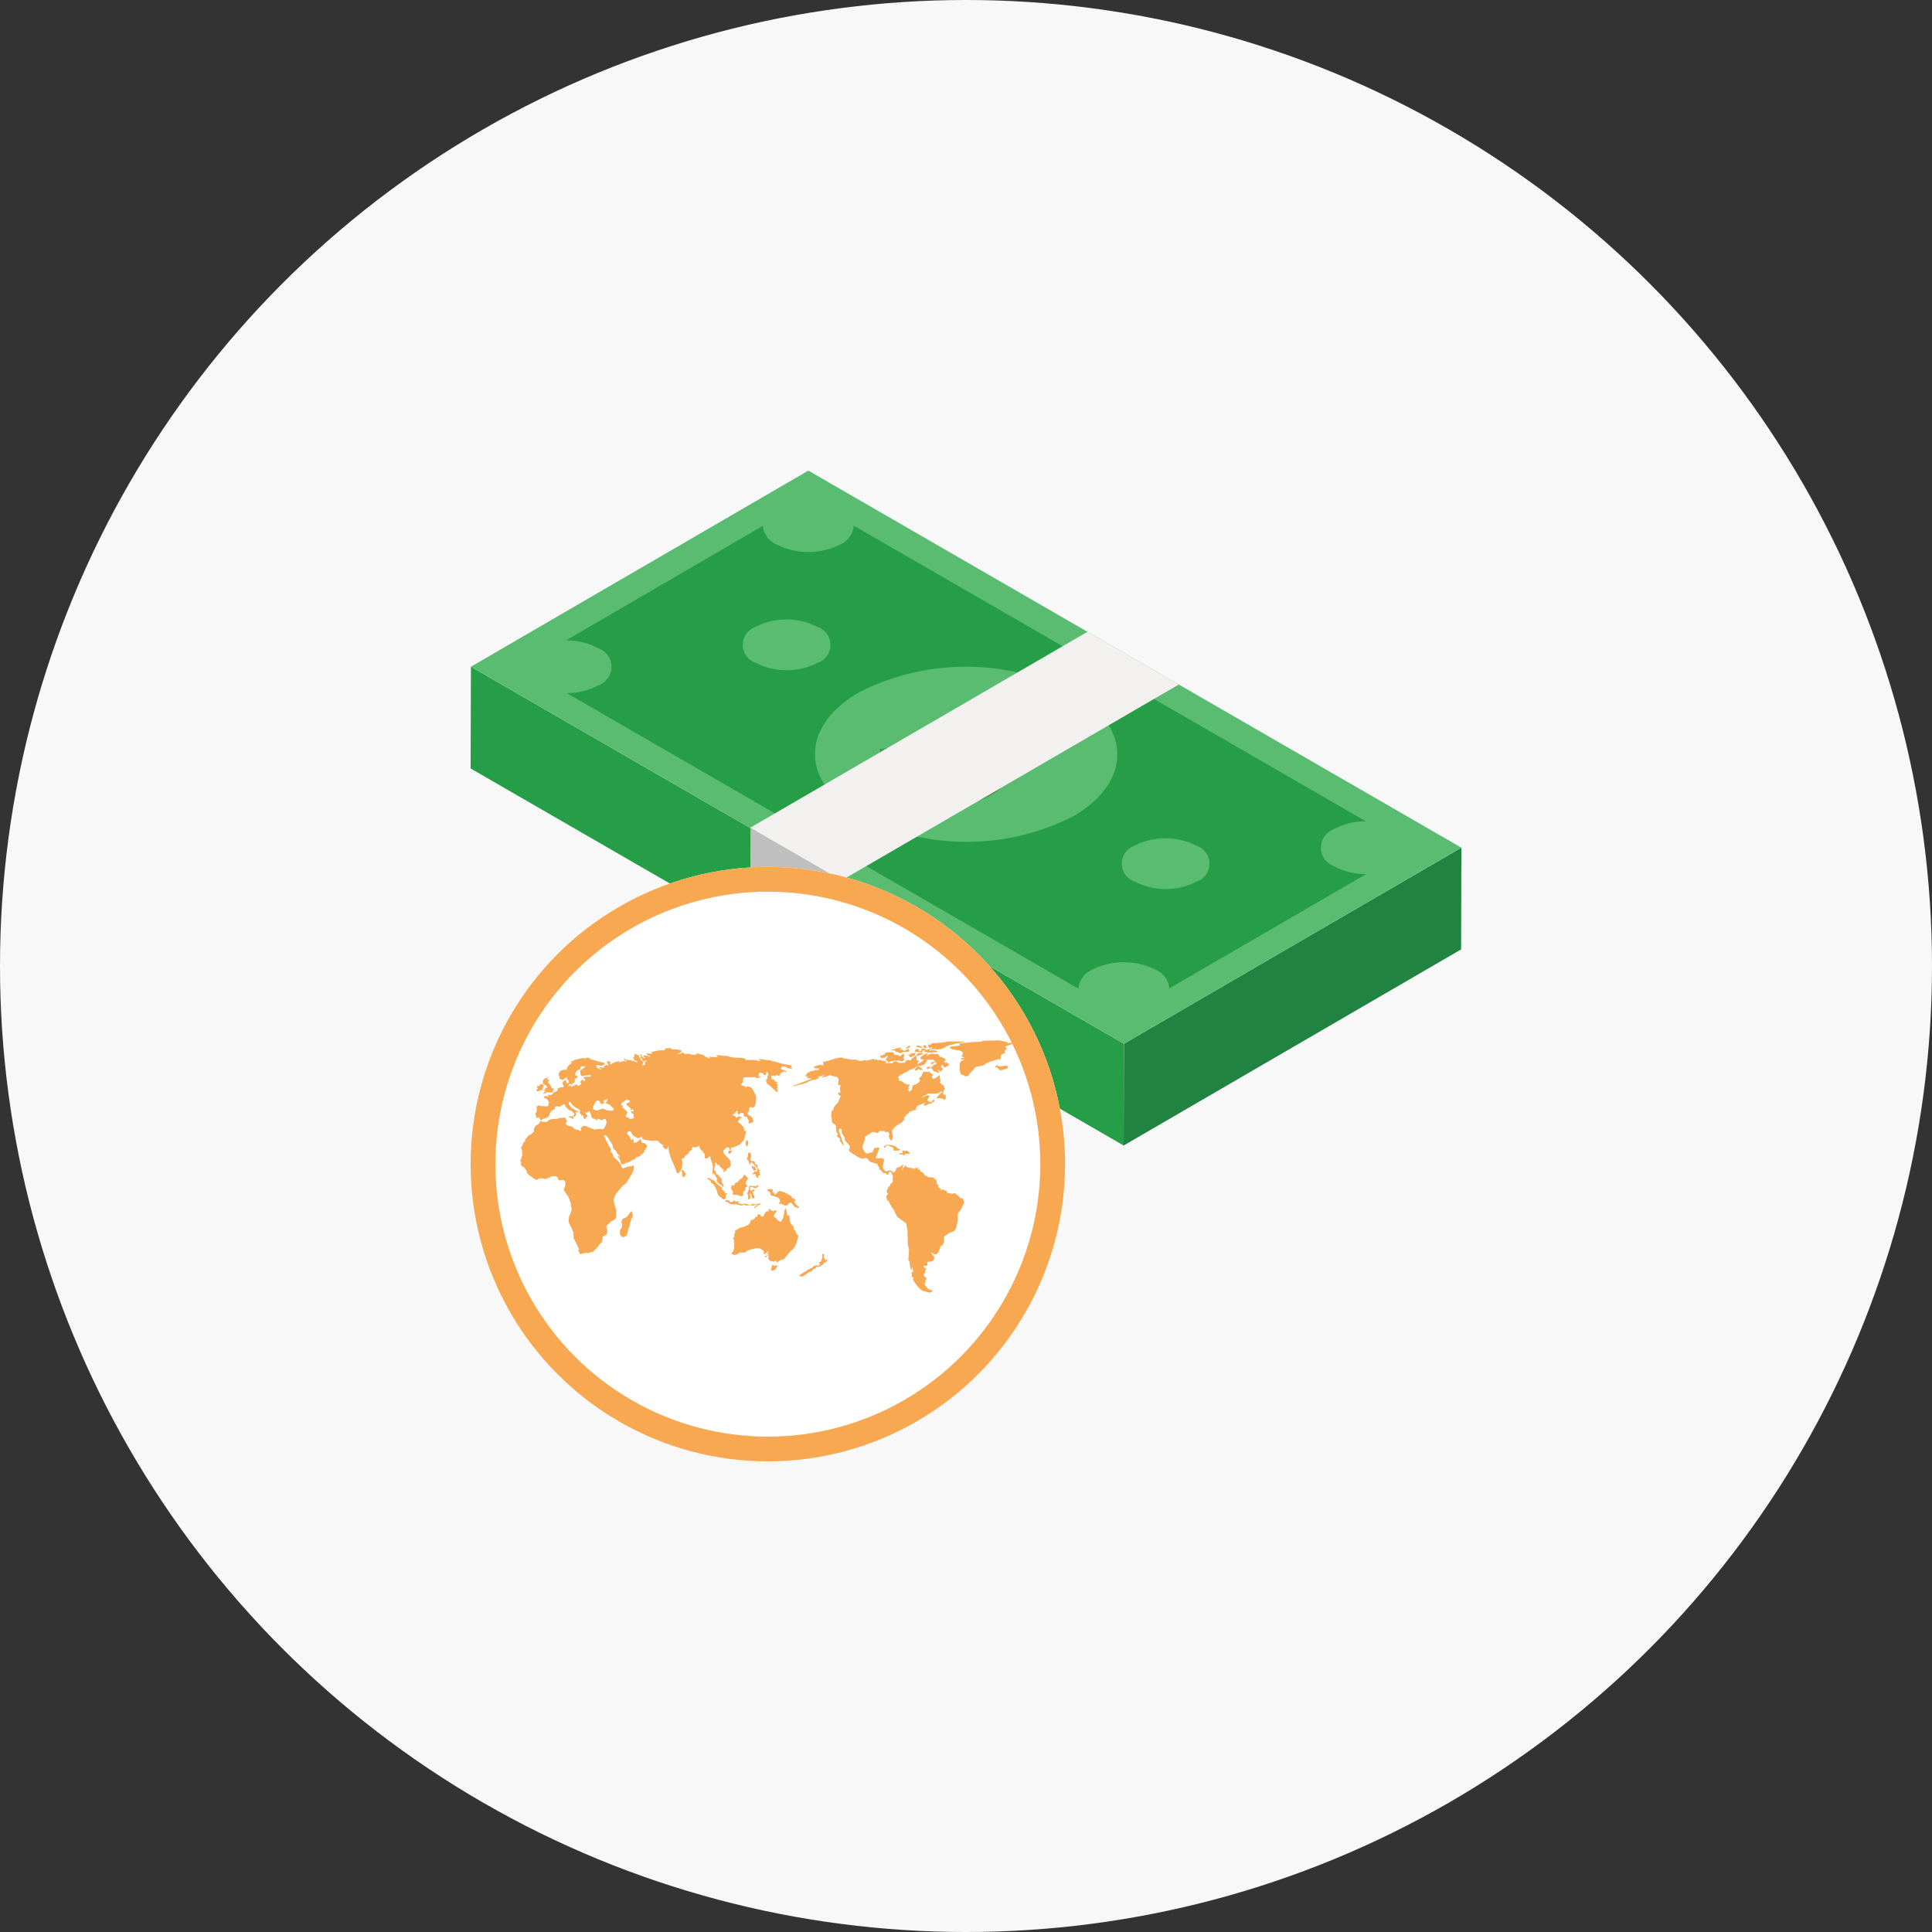 <svg xmlns="http://www.w3.org/2000/svg" width="78" height="78" viewBox="0 0 78 78">
  <rect x="0" y="0" width="78" height="78" fill="#333333" stroke="none"/>
  <g id="icon_04" transform="translate(-353 -3546)">
    <circle id="楕円形_17" data-name="楕円形 17" cx="39" cy="39" r="39" transform="translate(353 3546)" fill="#f8f8f8"/>
    <g id="グループ_2965" data-name="グループ 2965" transform="translate(2 -0.101)">
      <g id="banknote" transform="translate(369 3556.449)">
        <g id="グループ_2964" data-name="グループ 2964" transform="translate(1 8.652)">
          <g id="グループ_2960" data-name="グループ 2960">
            <g id="グループ_2951" data-name="グループ 2951">
              <g id="グループ_2950" data-name="グループ 2950">
                <g id="グループ_2947" data-name="グループ 2947" transform="translate(26.365 15.222)">
                  <path id="パス_12760" data-name="パス 12760" d="M46.273,26.918l-.012,4.108L32.638,38.943l.012-4.108Z" transform="translate(-32.638 -26.918)" fill="#218341"/>
                </g>
                <g id="グループ_2948" data-name="グループ 2948" transform="translate(0 7.917)">
                  <path id="パス_12761" data-name="パス 12761" d="M27.377,33.374l-.012,4.108L1,22.26l.012-4.108Z" transform="translate(-1 -18.152)" fill="#269e48"/>
                </g>
                <g id="グループ_2949" data-name="グループ 2949" transform="translate(0.012)">
                  <path id="パス_12762" data-name="パス 12762" d="M41,23.874,27.379,31.791,1.014,16.569,14.637,8.652Z" transform="translate(-1.014 -8.652)" fill="#5abc71"/>
                  <path id="パス_12763" data-name="パス 12763" d="M37.927,25.384,29.976,30a.9.9,0,0,0-.534-.746,2.881,2.881,0,0,0-2.6,0,.912.912,0,0,0-.534.756L5.646,18.077a2.677,2.677,0,0,0,1.28-.312.794.794,0,0,0-.01-1.5,2.587,2.587,0,0,0-1.3-.313l7.952-4.626a.912.912,0,0,0,.544.746,2.86,2.86,0,0,0,2.59,0,.891.891,0,0,0,.534-.756L37.917,23.257a2.549,2.549,0,0,0-1.29.313.794.794,0,0,0,.01,1.5,2.6,2.6,0,0,0,1.29.313Z" transform="translate(-1.781 -9.096)" fill="#269e48"/>
                </g>
              </g>
            </g>
            <g id="グループ_2956" data-name="グループ 2956" transform="translate(13.904 7.917)">
              <g id="グループ_2952" data-name="グループ 2952" transform="translate(5.148 4.116)">
                <path id="パス_12764" data-name="パス 12764" d="M24.718,23.092c.135.194.143.327-.074.453a.949.949,0,0,1-.782.045Z" transform="translate(-23.862 -23.092)" fill="#80bc41"/>
              </g>
              <g id="グループ_2953" data-name="グループ 2953" transform="translate(6.504 2.413)">
                <path id="パス_12765" data-name="パス 12765" d="M25.667,21.143a.87.87,0,0,1,.686-.048l-.812.472A.279.279,0,0,1,25.667,21.143Z" transform="translate(-25.489 -21.048)" fill="#80bc41"/>
              </g>
              <g id="グループ_2954" data-name="グループ 2954" transform="translate(2.613 1.572)">
                <path id="パス_12766" data-name="パス 12766" d="M25.321,23.653a3.3,3.3,0,0,1-2.938-.007l-.486.282-.746-.431.512-.3a2.051,2.051,0,0,1-.842-1.412l1.443-.078a1.632,1.632,0,0,0,.377.921l1.036-.6c-.692-.683-.825-1.168,0-1.646a3.226,3.226,0,0,1,2.867-.018l.345-.2.746.431-.358.208a2.294,2.294,0,0,1,.821,1.141l-1.4.145a1.541,1.541,0,0,0-.4-.713l-1,.579c.854.854.716,1.3.029,1.7Zm-1.966-.572a.949.949,0,0,0,.782-.045c.216-.126.21-.259.074-.453ZM24.763,21.4l.812-.472a.87.87,0,0,0-.686.048.279.279,0,0,0-.126.423" transform="translate(-20.82 -20.038)" fill="#589441"/>
              </g>
              <g id="グループ_2955" data-name="グループ 2955">
                <path id="パス_12767" data-name="パス 12767" d="M28.091,19.189c2.387,1.378,2.4,3.615.022,5a9.516,9.516,0,0,1-8.627,0c-2.394-1.382-2.4-3.622-.028-5a9.506,9.506,0,0,1,8.633,0ZM23.4,23.68a2.7,2.7,0,0,0,1.4-.342c.687-.4.825-.844-.029-1.7l1-.579a1.541,1.541,0,0,1,.4.713l1.4-.145a2.3,2.3,0,0,0-.821-1.141l.358-.208-.746-.431-.345.2a3.226,3.226,0,0,0-2.867.018c-.824.479-.686.965,0,1.646l-1.036.6a1.632,1.632,0,0,1-.377-.921l-1.443.078a2.051,2.051,0,0,0,.842,1.412l-.512.3.746.431.486-.282a3.772,3.772,0,0,0,1.541.349" transform="translate(-17.685 -18.152)" fill="#5abc71"/>
              </g>
            </g>
            <g id="グループ_2959" data-name="グループ 2959" transform="translate(10.986 6.009)">
              <g id="グループ_2957" data-name="グループ 2957">
                <path id="パス_12768" data-name="パス 12768" d="M17.2,16.163a.765.765,0,0,1,.008,1.449,2.75,2.75,0,0,1-2.5,0,.765.765,0,0,1-.008-1.449A2.75,2.75,0,0,1,17.2,16.163Z" transform="translate(-14.184 -15.862)" fill="#5abc71"/>
              </g>
              <g id="グループ_2958" data-name="グループ 2958" transform="translate(15.302 8.834)">
                <path id="パス_12769" data-name="パス 12769" d="M35.562,26.765a.765.765,0,0,1,.008,1.449,2.75,2.75,0,0,1-2.5,0,.765.765,0,0,1-.008-1.449A2.75,2.75,0,0,1,35.562,26.765Z" transform="translate(-32.545 -26.464)" fill="#5abc71"/>
              </g>
            </g>
          </g>
          <g id="グループ_2961" data-name="グループ 2961" transform="translate(11.287 14.433)">
            <path id="パス_12770" data-name="パス 12770" d="M18.243,28.1l-.012,4.116-3.687-2.129.012-4.116Z" transform="translate(-14.544 -25.972)" fill="#bfbfbf"/>
          </g>
          <g id="グループ_2963" data-name="グループ 2963" transform="translate(11.287 6.507)">
            <g id="グループ_2962" data-name="グループ 2962">
              <path id="パス_12771" data-name="パス 12771" d="M31.849,18.589,18.231,26.5l-3.687-2.129L28.162,16.46Z" transform="translate(-14.544 -16.46)" fill="#f2f1f0"/>
            </g>
          </g>
        </g>
      </g>
      <g id="グループ_2966" data-name="グループ 2966" transform="translate(-10 51.101)">
        <g id="楕円形_42" data-name="楕円形 42" transform="translate(380 3530)" fill="#fff" stroke="#f8a850" stroke-width="1">
          <circle cx="12" cy="12" r="12" stroke="none"/>
          <circle cx="12" cy="12" r="11.5" fill="none"/>
        </g>
        <path id="world-map-more-detail" d="M35.141.689l0,0S35.143.685,35.141.689ZM40.032,6.4s-.092-.019-.1-.031a1.425,1.425,0,0,0-.165-.146s-.066-.062-.073-.042-.127.019-.127.019l-.127-.031s-.054.039-.042.023,0-.108,0-.092a.939.939,0,0,1-.192-.081l-.065.058V6l-.1-.061.012-.081-.046-.038s-.007.011-.011,0-.031-.161-.031-.161l-.146-.119-.177-.008-.162-.089-.035-.081s-.092-.042-.092-.054-.027,0-.035-.008,0-.042,0-.042l-.043-.035-.015-.01-.038-.011L38.2,5.177l.075-.034c-.008,0-.187.029-.187.029l-.017.034-.084-.043-.141-.009s-.1-.04-.1-.052-.032-.055-.032-.055a.54.54,0,0,1-.029.061l-.078.066.006.092-.049-.052.035-.049V5.1c0-.009.043-.029.043-.029l-.017-.037s-.052.014-.052.023-.069.049-.069.049l-.084.032h-.037a.379.379,0,0,1-.046.063c-.009,0-.005.058-.005.058s-.092.1-.1.092a1.337,1.337,0,0,0-.1-.092l-.116.014-.066.035-.081-.055-.063-.1.006-.115.034-.127.014-.083-.086-.064a1.2,1.2,0,0,1-.176.006c0-.008-.1,0-.092-.006s.035-.063.035-.072.023-.075.023-.075l.037-.075.049-.144.029-.049-.144-.009-.087.035-.049.144-.245.066-.061-.046s-.006.026,0,.012a.626.626,0,0,0-.075-.115l-.038-.141s.1-.291.1-.285,0-.107,0-.107l.308-.2.118.017.029.029.072-.012.072-.072.092.012.089-.017.055.061.081-.032.043.046.026.029v.049l-.02.046.02.1.058.081.037.014.046-.127-.009-.118-.02-.1V3.645l.118-.144.153-.11.121-.069.107-.115-.006-.11.046-.009.046-.1L37.8,3l.09-.112.15-.052.092-.017.029-.032-.035-.029.072-.107.228-.089.138-.04-.113.072.023.055.084-.023.061-.037.158-.043s.038-.064.032-.049.081-.014.081-.014l-.017-.035.006-.046-.046.017-.07.075-.112-.005L38.6,2.405l.049-.066.046-.092a.354.354,0,0,1-.078-.023l-.113.04c-.011,0-.118.063-.115.055s-.055.032-.055.032l.147-.118.061-.009.069-.064h.331l.112-.023.15-.081.012.014-.063.06-.078.081L39,2.293l-.037.049.118.006s.092,0,.1,0,.014.04.014.04l.049-.035.026.066.087-.066-.026-.075.023-.069-.1,0V2.175s-.037-.043-.04-.038.058-.049.055-.043-.026-.029-.026-.029l.069-.087-.035-.1-.012-.049-.089-.043-.032-.043-.04-.032.032-.075-.014-.055s-.026-.179-.029-.173-.121.1-.121.1l-.121.061-.064-.055.006-.072.055-.052-.09-.029-.006-.023s-.081-.081-.086-.075l-.026.026-.19-.018-.066.115-.014.06s-.1.1-.117.112c.008,0,.056.046.056.046l-.043.1-.164.1-.081.012s-.049.179-.046.19-.066.043-.066.043l-.049.035-.02-.063a.663.663,0,0,0-.031-.061.433.433,0,0,0,.06.012l.009-.04-.046,0,.02-.066L37.9,1.8l-.15-.012-.034-.04-.075-.012L37.632,1.7,37.58,1.67l-.063-.029-.069.009,0-.06.018-.058-.069-.011s.121-.124.118-.118.34-.17.34-.17l.04-.043.066-.006.144-.066.11-.075.012.006-.083.078-.023.029-.066.032.061.009-.009.035.066-.012.066-.055.052.017.023.026.072,0,0-.055-.112-.081-.026-.026-.011-.029.049.006.041.035.043-.043L38.448,1l.086-.061L38.529.9,38.6.837,38.552.791l.115,0,.1,0s.049-.023.058-.009a.7.7,0,0,0,.084.069l-.029.026-.118.015L38.733.95l.087.012.066-.069.072-.006.012.069S38.889,1,38.878,1s-.061.026-.061.026l0,.052-.078.009-.081-.014-.037,0-.061.049.049.043a.876.876,0,0,0,.084-.037c.011-.009.049-.026.058-.011a.461.461,0,0,0,.058.055l.041.078.037.011L39,1.3a.447.447,0,0,1,.081.026c0,.006-.008-.049-.008-.049l-.061-.072s0-.02.017-.015a.332.332,0,0,1,.069.049c.008,0,.066.038.066.038l.023-.063.052-.032-.02-.037-.029-.032-.032-.037,0-.043.017-.012c.009-.006.035-.026.04-.015s.064.087.064.087l.055.011.026-.043a.592.592,0,0,1,.072-.006s.006-.035.006-.035l.066-.017-.1-.084L39.359.9l-.041.012L39.281.866l.04-.037.017-.052L39.293.731,39.221.716,39.2.679a.264.264,0,0,0-.069,0c-.009.006-.052-.052-.052-.052L39.045.575c-.006,0-.026-.023-.037-.02s-.133.006-.133.006l-.029.009L38.809.54l-.15.038-.078.061S38.575.6,38.581.6A.558.558,0,0,1,38.65.549c.009-.006-.066-.009-.066-.009A1.315,1.315,0,0,0,38.44.6c-.006.009-.112.092-.112.092l0,.069.1.015.037.008L38.44.8l-.02.043L38.356.88l-.078.058-.066.026L38.2.918l.058-.035s-.012-.072-.017-.066-.066,0-.069.006a.424.424,0,0,1,0-.055l0-.061L38.157.661a.608.608,0,0,1,.058-.043c.009,0,.1-.009.1-.009l.147-.084L38.342.52a.435.435,0,0,0-.118.014c-.006.012-.081.089-.081.089L38.1.659l-.153.1L37.938.82,37.875.808,37.829.8l-.115.046V.909L37.5.921s-.1-.015-.1-.029-.037-.043-.049-.043-.141.04-.141.04l-.006.04-.15-.008s-.124.023-.121.011-.066-.006-.066-.006l.1-.046L36.9.846l-.13-.02L36.679.8l-.1.014L36.563.768l-.092.037L36.445.745l-.063.029-.248.052A.274.274,0,0,1,36.065.8l-.072.035-.138.009L35.8.806,35.687.783l-.124.006L35.332.751a1.154,1.154,0,0,1-.124-.023c.009,0-.072-.023-.072-.023s0-.01.006-.015c-.028.012-.254.05-.254.05l-.3.1-.2.04s.006.052.009.06l.02.066-.055.012H34.3l.029-.04-.294.081.006.032-.02.037.092.009.078.009s.043-.026.043-.017-.023.075-.023.075l-.089.006c-.006-.009-.052,0-.052,0s-.061.037-.063.029a.558.558,0,0,0-.121.02l-.136.078-.052.078-.006.058.1-.017-.058.078.066,0s.078,0,.084.012.04.006.04.012-.686.271-.692.262-.106.046-.106.046.132-.023.141-.023.2-.046.2-.046l.092-.026a2.024,2.024,0,0,0,.2-.066.934.934,0,0,1,.15-.081c.009,0,.055-.02.058-.009a1.2,1.2,0,0,0,.2-.052s.069-.049.063-.058-.046-.032-.035-.034.115-.017.115-.017a1.243,1.243,0,0,1,.153-.055c0,.009-.159.113-.159.113l.222-.043.089-.038s.075-.035.069-.026.086.034.086.043a1.522,1.522,0,0,0,.193.038l.058.086-.012.112-.006.141.1-.012-.026.092.006.153s.006.055.006.063-.081-.017-.081-.017-.012.066,0,.075l.1.1-.032.04-.072.179-.17.2-.029.107-.084.092.014.066s-.023.046-.017.052.04.32.04.32l.121.075.032.058.017.236L35,3.806l-.058.04.066.092.026,0,.052.06-.02.081.055.043.052.081.009.04L35.23,4.2l-.049-.1a.379.379,0,0,1-.032-.092.991.991,0,0,0-.046-.147.506.506,0,0,1-.04-.107c.006-.009-.035-.066-.035-.066l.02-.118.084.017s.014.109.014.121a.82.82,0,0,0,.02.081l.109.153-.017.078.21.251,0,.1-.032.049.017.069.176.13.029-.006.052.052.19.1.1.023.113-.035.072.035.11.127.112.029.115.041h.055l.014.066s.052.066.063.075,0,.084,0,.084l.049.026.058.061.037.035.04.046.026-.017.052.014.075.069.049-.029-.014-.055.046-.046h.04l.043.034,0,.04.052.084,0,.233-.046.075-.064.043,0,.069-.066.026L37,6l-.04.081.009.069.058.052-.052.055-.037.055.034.109a.464.464,0,0,0,.017.049c0-.006.055.038.055.038l.1.2.1.141s.142.287.145.289l.357.258.054.281.016.592.046.169-.019.342-.015.069a.906.906,0,0,1,.061.123c0,.015.011.15.011.15l.042.146.05,0-.031-.085.039,0,.027.134,0,.054L38,9.348l-.027.027L37.95,9.4l.038.035-.019.053-.008.069.054.008.038.031-.038.065s.238.419.438.469l.258.065.085-.046.027-.034-.177-.061L38.512,9.9l-.027-.077.042-.031-.008-.058s0-.042.015-.054a.345.345,0,0,0,.046-.069l-.046-.023-.077-.077.008-.089.046-.027a.183.183,0,0,0,0-.062.1.1,0,0,1,.023-.073c.012,0,.042-.05.042-.05h-.054l-.031-.011-.039-.061V9.1l.065.019.062-.012.035-.05L38.6,9.014c0-.011.008-.062.019-.065a.517.517,0,0,1,.081,0l.131-.034a.442.442,0,0,0,.046-.1.47.47,0,0,1,0-.065s0-.034-.031-.039-.031-.015-.039-.046a.258.258,0,0,0-.031-.065l-.038.008.035-.034.077.057.115.019.088-.089.062-.15.027-.111h.058l.061-.111.023-.1-.019-.127.027-.046.2-.135.15-.05.05-.039a1,1,0,0,0,.077-.115c0-.012.031-.162.031-.162s.034-.177.031-.188.008-.165,0-.169,0-.046,0-.046l.146-.207.069-.158s.05-.081.042-.1-.049-.148-.049-.148ZM41.552.774s.023-.115.006-.127.069-.081.069-.081a.639.639,0,0,0,.132-.075c.006-.017-.035-.012-.035-.012l.011-.086.081-.029a.681.681,0,0,1-.058-.1C41.748.226,41.9.209,41.9.209l.265-.121-.317.035-.012-.04L41.5.007,40.832.03l-.075.04h-.231L40.2.1S39.9.14,39.88.151s.035.029.035.029l-.006.04-.375.046-.023.04.046.046c.006.006.161.04.161.04L39.9.416a.844.844,0,0,1,.121.063c.017.017.012.069.006.1s-.023.035-.046.069.046.017.046.017l.081.04a.377.377,0,0,0-.058.006c-.035.006-.081.017-.081.017l-.006.064.115-.023-.012.04L39.99.826l-.08.1-.006.184.017.156.046.127.075.012.086.052.115-.006.115-.156.121-.115.035-.063.058-.035.127-.029.162-.035.167-.11c.017-.011.432-.138.432-.138l.092.006Zm.116.421.161-.052.034-.063L41.8,1.028l-.294.035L41.42,1.01l-.1.058a.751.751,0,0,1,.069.035c.017.012.052-.011.052-.011v.052s.092.052.081.069.15-.017.15-.017ZM22.857,1.98,22.824,2l-.01.037.029.017.046.01.048-.012.041-.023.011-.011.067,0,.008-.029.016-.029V1.875l.036-.021L23.1,1.8l-.058-.013L23,1.779l-.031.01-.018.025-.023.025c.006-.006.021-.006.017,0a.059.059,0,0,1-.02.019h-.023l-.02-.012-.029,0-.01.017.012.027-.019.019.023.019.023.006,0,.027-.027.011Zm.229-.227c.014.006.019.013.017.019s.029.01.029.01l.025-.006L23.14,1.8a.086.086,0,0,0,.009.025c.006.008.025,0,.025,0a.354.354,0,0,1,.052-.006c.006,0,0,.019,0,.019l.017.027s.009.038.011.05-.015.008-.015.008a.268.268,0,0,1-.044,0c-.008,0-.023.013-.036.029s0,.01,0,.01h.029s0,.019,0,.027-.023.015-.031.013a.155.155,0,0,0-.042.015l0,.029.042,0,.042.006.008.013s-.027.006-.035,0-.031.031-.031.031l-.021.023-.044.035.025.012.015-.019.039,0,.042-.006s.025-.031.031-.031l.065,0a.219.219,0,0,1,.054-.006.447.447,0,0,0,.05.013.71.71,0,0,0,.081-.021s.015-.025.019-.033-.021-.015-.027-.021.019-.013.031-.019.015-.027.021-.036-.008-.029-.01-.035-.029,0-.036-.006a.23.23,0,0,0-.04,0l0-.038s-.09-.123-.088-.129a.085.085,0,0,0-.031-.044.06.06,0,0,1-.033-.025c-.011-.015.015-.035.015-.035a.5.5,0,0,0,.036-.042.038.038,0,0,0-.01-.033c-.006,0-.073,0-.073,0s-.019-.015-.017-.021.021-.008.027-.008.04-.067.048-.069-.006-.019-.006-.019l-.027.011-.025.037s-.023.006-.033,0-.029,0-.037,0-.025.023-.025.023a.186.186,0,0,1-.034.031.109.109,0,0,0-.033.035.139.139,0,0,1,0,.027.027.027,0,0,1-.015.011c-.01,0,.008.035.008.035l.023.012s-.014.013-.021.012-.025.019-.012.025Zm9.039-.417s0,0,0,0,0,0,0,0Zm-2.36,3.392c0-.006.058-.033.059-.046a.961.961,0,0,1,.04.125l.027.1a.874.874,0,0,0,.029.083.625.625,0,0,1,.019.11c0,.008.025.059.014.065s-.031,0-.027.01a.293.293,0,0,1,.013.058.481.481,0,0,1-.009.069.17.17,0,0,0-.006.046c0,.012.007.033.007.038a.041.041,0,0,0,.006.015s.008,0,.011-.006.033-.013.037-.01a.388.388,0,0,1,.052.071.785.785,0,0,0,.057.1c.006.008.031.033.015.054s-.015.025-.013.036a.178.178,0,0,0,.027.077c.019.023.06.067.06.067a.6.6,0,0,1,.058.044c.008.01.063.015.069.038a.17.17,0,0,0,.021.046s.044.013.044.019a.441.441,0,0,0-.006-.081c-.006-.009-.052-.1-.058-.109A.045.045,0,0,1,30.3,5.7a.386.386,0,0,0,0-.091l-.09-.108a.94.94,0,0,0-.081-.073s-.062-.023-.059-.046a.156.156,0,0,0-.023-.094c-.017-.013-.032-.035-.046-.042s0-.081,0-.09a.918.918,0,0,0,.033-.1c0-.006.008-.085.008-.085s.025-.033.031-.021.033,0,.025.035a.154.154,0,0,0,0,.056l.069-.014.048.05.035.046.044.027a.255.255,0,0,0,.017.056c.006,0,.035-.011.035-.011l.044.031s-.025.046-.019.058a.3.3,0,0,1,.011.052l.042-.035.054-.04L30.5,5.22l.01-.029.077-.033.073-.067,0-.142-.023-.088-.065-.092-.127-.127-.05-.061s-.035-.044-.033-.056.009-.073.009-.073l.035-.033.067-.067s.046-.031.054-.023.069.006.071.011.01,0,.006.015a.161.161,0,0,0,.008.069.084.084,0,0,0,.025.013c.005,0,.025-.006.027-.017s0-.052,0-.062.006-.01.012-.011a.2.2,0,0,1,.034,0l.031-.031.054.019.058-.05s.031-.006.035,0,.054-.038.054-.038l.052-.012.046-.019a.242.242,0,0,1,.019-.039c0,.006.112-.111.112-.111l.036-.09.044-.129.027-.16,0-.046s-.042.034-.048.037a.2.2,0,0,1-.04-.008l.027-.048s.015-.035.008-.036l-.046-.013s.017-.038.019-.04-.067-.065-.067-.065-.085-.121-.089-.112-.069-.046-.075-.046-.009,0-.013-.01.058-.092.06-.1.056-.065.065-.063.042,0,.042,0S31.11,3.1,31.1,3.1s-.136-.013-.136-.013a.285.285,0,0,0-.054.038c0,.008-.044,0-.044,0l-.006-.044-.052-.025-.059-.021,0-.04a.431.431,0,0,0,.042-.018c.006,0,.052-.027.056-.046s.035-.05.039-.056.029-.027.034-.023.043.031.039.033-.029.042-.023.054.033.046.029.052l-.015.027.029,0s.036-.029.034-.033.029-.037.035-.037.069-.014.071-.008a.322.322,0,0,0,.066.021l.012.115a.931.931,0,0,1,.154.046c0,.01-.017.025-.017.025s0,.031.006.035a.2.2,0,0,1,.038.033.355.355,0,0,1,.017.06s-.021.046-.017.052.042.04.042.04l.11-.042a.479.479,0,0,0,.059-.052c0-.006-.063-.16-.063-.16l-.146-.1-.063-.052.088-.086L31.4,2.8a.535.535,0,0,1,.023-.073s.058-.038.058-.038l.061.043.092-.058.052-.186,0-.242L31.606,2.1a.629.629,0,0,0-.044-.09.8.8,0,0,1-.061-.087l-.129-.058-.056,0-.034.058-.036-.044-.05-.088.006.054a.182.182,0,0,1,.005.042c0,.008-.038-.048-.038-.048L31.1,1.823a.3.3,0,0,1-.035-.017s.091-.105.083-.1a.856.856,0,0,1,.015-.134.472.472,0,0,1,.034-.062s.127-.013.127-.013.229,0,.227,0a1.078,1.078,0,0,0,.112-.008s0,.033.014.037a.867.867,0,0,0,.1,0l.067-.015.033,0a.325.325,0,0,0-.046-.04.352.352,0,0,1-.048-.019s.029-.075.027-.086-.006-.052.01-.048.119,0,.119,0,.042.04.042.052.067.052.067.052.037-.04.04-.048a.132.132,0,0,1,.03-.031.548.548,0,0,1-.039-.047s.033-.037.05-.017a.716.716,0,0,1,.056.1s-.035.086-.035.094-.013.087-.013.092-.038.04-.038.04-.019,0-.019.01a.389.389,0,0,0,.027.061.321.321,0,0,0,.015.063l.2.171.125.123.081.067.023-.006S32.571,2,32.563,2s-.039-.029-.035-.034.011-.033.021-.031l.039.008-.058-.073.019-.04.044.013-.06-.063L32.5,1.717s.033.008.035.013.036-.025.025-.027a.325.325,0,0,1-.081-.033c0-.006-.04-.015-.042-.023s.008-.038,0-.038-.065-.027-.065-.027l-.039.006-.021-.042.011-.033s-.037-.052-.04-.056a.734.734,0,0,0,.09-.031s.037,0,.041.011a.079.079,0,0,0,.021.031l.041-.038s.029-.025.04-.019a.733.733,0,0,1,.075.025c.007.007.042.017.047.023s0-.033,0-.033l0-.021.054-.073s.021-.031.04-.035.059-.038.067-.032.071,0,.079.021.042-.006.042-.006-.033-.04-.035-.037-.108-.042-.113-.04a.59.59,0,0,1-.077-.042l-.038-.013a.271.271,0,0,1,.04-.019c.012,0,.039-.04.039-.04a.206.206,0,0,0-.021-.033c-.008-.008.042,0,.06.006s.1.011.1.017.058.006.056.021.021.019.029.027a.539.539,0,0,0,.085.021s.077-.006.077.006.023,0,.023,0-.011-.056-.025-.052-.039-.015-.021-.019.05-.023.04-.027a.422.422,0,0,0-.048-.033.535.535,0,0,0-.125-.027c-.009,0-.154-.031-.163-.031a.578.578,0,0,1-.06-.013L32.26.818s-.306-.033-.3-.039-.177-.021-.177-.021l.106.088L31.779.831A1.273,1.273,0,0,1,31.645.8C31.641.8,31.28.8,31.28.8L31.226.739l-.179-.03c-.006,0-.221,0-.221,0l-.18-.027A.586.586,0,0,0,30.5.635,2.2,2.2,0,0,1,30.19.61a.56.56,0,0,0-.121.008l.086.065-.142,0-.142,0L29.817.651l0,.079s-.04.007-.04,0a.7.7,0,0,0-.125-.054,1.113,1.113,0,0,0-.106-.086A1.652,1.652,0,0,1,29.38.555l-.1-.019s-.031.013-.027.021.044.035.038.04a.26.26,0,0,1-.069-.006L29.055.585,29.026.555l-.215,0A.836.836,0,0,0,28.728.5a.39.39,0,0,1-.061.014L28.62.56l-.131.01L28.63.5l.05-.036c0-.01-.035-.067-.042-.06a.665.665,0,0,1-.123-.027l-.171,0c-.012,0-.063,0-.063,0s-.019-.054-.029-.052-.135,0-.135,0A.5.5,0,0,0,28,.349c0,.012.021.023.021.023s-.06.044-.065.04-.179,0-.179,0-.24.052-.24.046a.515.515,0,0,0-.089.033c.014.012.065.041.058.048a.536.536,0,0,1-.175,0c-.005-.011-.069.014-.079.015a.641.641,0,0,1,.093.073.031.031,0,0,0,.038.015c.019-.008.036-.015.04-.008a.052.052,0,0,1,0,.025l-.054.01c-.006,0-.063-.033-.069-.035S27.219.616,27.21.616s-.052.006-.052.006-.033.029-.025.033.027.04.033.037.04-.019.042,0-.04.031-.04.031a.348.348,0,0,1-.06-.029c0-.006-.029-.038-.029-.056s-.034-.079-.044-.069a.107.107,0,0,1-.044.013l.042.038s.036.031.027.033a.092.092,0,0,0-.038.023c0,.006-.023.038,0,.038s.065.039.065.039a.392.392,0,0,0,.006.06.553.553,0,0,0,.063.048s.037-.023.042-.029.056-.015.068,0-.023.04-.033.035a.061.061,0,0,0-.04-.008l-.01,0s-.013.029,0,.035.031.025.029.035S27.175,1,27.175,1l-.054.011a.32.32,0,0,1-.05-.017L27.129.95l.008-.06s0,0-.013-.017L27.054.812a.558.558,0,0,1-.033-.06.2.2,0,0,0-.015-.035.353.353,0,0,0-.044-.027c-.008,0-.008-.023,0-.035S26.954.593,26.952.6s-.067,0-.075,0-.025-.023-.025-.023-.01-.033-.025-.019a.11.11,0,0,1-.042.019l-.027.071.008.029L26.712.71l.05.042a.186.186,0,0,0,0,.048c0,.01.083.031.083.031s.042.017.046.034A.058.058,0,0,1,26.883.9L26.8.866,26.617.808a1.655,1.655,0,0,1-.173-.017c0-.006-.067-.046-.067-.046l-.04.021a.5.5,0,0,0,.044.029l.063.023a.047.047,0,0,1,.021.025c0,.015-.033.034-.033.034s-.025-.027-.025-.033S26.4.816,26.395.82l-.079.04a.415.415,0,0,0-.09.01c-.01.008-.061.044-.065.035s.008-.05.006-.058-.081.014-.081.014A.584.584,0,0,0,25.98.9c0,.01-.05.019-.058.021a.083.083,0,0,1-.017,0s-.04.025-.033.038-.056.021-.056.021a.262.262,0,0,1-.042-.03c0-.005.044-.036.048-.038s-.048-.05-.054-.052-.11,0-.128,0A.17.17,0,0,1,25.69.91c0,.006.006.062.006.062s.03.019.036.017-.006.033-.006.033l-.052-.006S25.653.985,25.636,1s-.075.062-.079.056-.037.006-.035.017.027.036.027.036-.036.031-.033.019-.1-.038-.107-.037l-.052.015.019.033s.058,0,.065.015-.013.035-.019.035-.14-.063-.14-.063-.044-.046-.031-.059.025-.035,0-.035a.07.07,0,0,1-.053-.027,1.043,1.043,0,0,1,.152.016l.089.009s-.011.012.023,0,.092-.04.1-.042.017-.039.017-.039L25.566.92l-.33-.079A.964.964,0,0,1,25.125.8a.611.611,0,0,0-.1-.015L24.98.793l.039-.048a1.3,1.3,0,0,0-.154-.039A.579.579,0,0,1,24.8.741L24.684.722l-.148.035-.15.037-.217.092.081.008-.035.059-.1.071-.054.088-.008.048-.052.056a.346.346,0,0,1-.044-.027.678.678,0,0,0-.135.036l-.077.073s-.019.037-.023.046a.922.922,0,0,0,.006.112s.046,0,.033.013-.012.075-.012.075l.054.036a.519.519,0,0,0,.081.021.328.328,0,0,0,.05-.029c.005,0,.048-.046.061-.044s.048-.037.052-.023a.455.455,0,0,0,.019.073.293.293,0,0,1,.046.059c.011.027.027.054.023.059s-.031.033-.031.033a.252.252,0,0,0-.065.016c-.008.008-.017.011-.023.008s.019-.031.025-.038-.013-.039-.021-.037-.015-.017-.008-.023.006-.042.006-.042-.012-.006-.017,0l-.073.029a.351.351,0,0,0-.038.046.141.141,0,0,0-.008.077.745.745,0,0,0,.033.075s.025.017.015.025a.261.261,0,0,0-.029.036l-.046,0s-.083.01-.09.013-.088.029-.085.037a.52.52,0,0,1-.017.09.868.868,0,0,1-.094.06c-.01,0-.069.015-.069.015a.552.552,0,0,1-.029.067.765.765,0,0,0-.091.042s-.067-.019-.069-.027-.025-.025-.027-.019.023.066.023.077,0,.034,0,.027a.317.317,0,0,0-.054-.023.5.5,0,0,0-.073,0h-.027s-.033.029-.035.023,0,.025,0,.025l.019.019.069.029.065.04.025.061.029.058s-.019.119-.023.125a.5.5,0,0,1-.044.033l-.125,0-.067-.015c-.006,0-.092.011-.094,0s-.029-.006-.029-.006l-.014-.015h-.035l-.029.033-.042,0V2.7s.017.079.015.073-.008.092-.008.092-.042.084-.046.09,0,.056,0,.056l.025.04,0,.048s-.019.044-.012.04.069,0,.071-.006.039-.025.044-.012.027,0,.033.023a.337.337,0,0,0,.029.061c0,.006.017.012.017.012L23,3.239l-.012.01-.048.107-.106.075-.063.04-.017.048-.027.031-.008.06a.5.5,0,0,1,0,.079l-.144.136-.077.017-.042.073a.62.62,0,0,0-.061.063.475.475,0,0,1-.033.046s0,.077,0,.065-.083.063-.083.063-.015.088-.019.092-.042.071-.048.069-.011.046-.011.054.019.031.019.031.027.052.029.046,0,.017,0,.017l-.027.027a.387.387,0,0,1,.029.05v.119l-.031.065-.015.085-.046.036,0,.023.04.033.006.036-.012.04v.041l.029.067s.029.023.035.017.063.036.071.05.079.1.079.1a.13.13,0,0,0,.012.023l.035.117s.167.138.171.133.179.125.179.125.14-.069.139-.063a.854.854,0,0,0,.119-.006l.073.011.054.025.2-.09.038-.029.152-.006.073.029a.527.527,0,0,1,.048.083c0,.012.029.063.033.056a1.112,1.112,0,0,1,.177-.013c.006,0,.079.073.079.073l0,.067-.012.119-.023.058-.023.052-.006.037s.173.254.173.256.044.106.044.106l.052.133.031.075-.031.042.05.129-.017.127-.075.163-.033.121.01.161.09.186.094.213.01.235.075.14.054.113.052.123.027.037s0,.062,0,.062-.034,0-.027.013.052.088.052.088l0,.035.061.034.054-.025a.459.459,0,0,1,.06-.008.68.68,0,0,0,.08-.025l.115.017L25,8.564l.088-.006s.152-.148.152-.144.14-.181.14-.181l.071-.062.04-.121-.006-.079s.014-.041.027-.048l.144-.084.027-.127-.025-.125a.449.449,0,0,1-.019-.056.284.284,0,0,1,.013-.042l.127-.113s.029-.037.042-.05a1.189,1.189,0,0,1,.132-.065l.081-.079.013-.29s-.029-.108-.031-.117-.058-.192-.058-.2-.019-.119-.021-.129.044-.138.044-.138l.064-.125.26-.3.146-.117.221-.361.071-.167.015-.169-.046-.008a.367.367,0,0,1-.029.031c-.006,0-.138.012-.138.012l-.161.048-.079.029L26.233,5.1l.011-.058-.1-.123L26,4.775s-.073-.056-.069-.061a1.028,1.028,0,0,0-.04-.137s-.073-.067-.073-.067l0-.129-.079-.129-.086-.158s-.073-.181-.081-.19-.036-.058-.027-.056a.715.715,0,0,0,.079-.008s.129.152.129.16.077.136.077.136a.822.822,0,0,0,.058.075.619.619,0,0,1,.011.081.893.893,0,0,0,.035.094l.11.1.023.071.1.11.019.069-.067-.062s-.021.035-.013.041.075.077.075.077l.033.1.025.092.036.031.108-.021.019-.042H26.5l.046-.034.057-.008s.044-.044.048-.046l.175-.077s0-.056.011-.056.179-.054.179-.054l.017-.065.061,0,.017-.044.06-.036.007-.1.044.013.014-.033-.015-.021.067-.1,0-.035-.065-.06-.031-.033a.584.584,0,0,1-.108-.019l-.044-.1c0-.029,0-.081,0-.077s-.038.04-.038.04l-.119.11-.1.027s-.034-.01-.036-.015-.006-.094-.006-.094a.571.571,0,0,1-.046-.059c0-.008-.035.067-.035.067s-.05-.067-.044-.069-.023-.067-.023-.067l-.1-.115-.006-.06a.51.51,0,0,1,.056-.054c.008,0,.077-.011.085.014s.065.11.065.121a.348.348,0,0,0,.1.086.159.159,0,0,1,.056.025.355.355,0,0,1,.044.031c.01.009.035,0,.035,0l.063-.01s.052-.05.054-.04.061.014.054.027A.1.1,0,0,0,27.1,4a2.374,2.374,0,0,0,.265.052l.119.015.134-.012c.008,0,.089.008.1.006a1.564,1.564,0,0,1,.123.125l.108.054.025,0-.061.027a.536.536,0,0,1,.021.054,1.339,1.339,0,0,0,.108.083.3.3,0,0,1,.044-.025c.006,0,.033-.01.035-.023s-.006-.052,0-.056.023-.015.025,0,.025.182.021.184.033.125.033.131.048.156.05.162.081.175.086.181.083.206.083.206a.505.505,0,0,1,.042.1.19.19,0,0,0,.027.086.6.6,0,0,0,.063.027.184.184,0,0,0,.031-.033.411.411,0,0,1,.03-.054c.008-.012.043-.015.044-.008s.042.027.042.027l0,.094s.008.061.014.085.054.042.054.042l.058-.052.025-.089L28.785,5.3l-.05-.054a.166.166,0,0,0-.043-.011.173.173,0,0,0,.008.027c0,.008-.008.01-.008.01l-.044-.017.008-.05.039-.006a.353.353,0,0,0,0-.077s.012-.136.016-.14a.379.379,0,0,0-.021-.144c-.015-.006,0-.05.008-.052l.083-.029.042-.083.081-.056a.713.713,0,0,0,.092-.108c0-.011.01-.04.033-.044a.232.232,0,0,0,.066-.034V4.364s.008-.031.025-.038a.327.327,0,0,1,.061-.014s.01.025,0,.029.1-.029.1-.029.046,0,.054,0,.031-.036.031-.036-.01-.031,0-.023.046.042.043.048.019.044.013.059.088.119.088.119.046-.021.042-.006-.013.064-.013.064a.189.189,0,0,0,.04.021c.012,0,.044.065.044.065s-.008.058-.008.065,0,.064,0,.073.079.027.079.027.065-.052.069-.058Zm-5.7-2.855.064-.054.014-.052s.059.01.061.017.016-.017.031,0,.035.011.037.023.013.025.015.017a.24.24,0,0,0,0-.033l-.027-.016a.018.018,0,0,1,0-.029c.009-.006.036-.021.044-.016s.042-.008.042-.008a.189.189,0,0,1,.01-.017c0-.006.023-.058.023-.058a.033.033,0,0,1-.017-.023.126.126,0,0,1,.027-.069c.005,0,.081-.046.081-.046s.029-.031.017-.04-.1-.052-.1-.062a.339.339,0,0,1,0-.079.31.31,0,0,1,.046-.064c.006-.007.048-.059.056-.058a.118.118,0,0,0,.044-.008c.008,0,.075-.035.063-.037s0-.036,0-.035.006-.044.019-.048.036-.021.042-.021.052,0,.063,0,.052-.017.058,0,.021.021.008.027a.4.4,0,0,0-.063.05.539.539,0,0,1-.085.058.106.106,0,0,0-.027.015c-.015.009-.015-.013-.019.023a.241.241,0,0,0,0,.09c.008.013.013.035.006.044s0,.015,0,.033.025.025.027.033.033.023.033.023c.015,0,.033,0,.037,0a.009.009,0,0,0,.012,0l.032-.008s.033-.019.044-.017.027,0,.04,0a.74.74,0,0,0,.079-.013c.008,0,.061-.021.065-.013s.033.006.033.006l.023.017c0,.011-.023.038-.029.042s-.025.019-.037.015-.019,0-.035,0a.254.254,0,0,0-.052-.014c-.008,0-.1.021-.1.021l-.046.013-.008.027.006.006.046.029c0,.01.019,0,.015.027a.14.14,0,0,1-.011.044c-.006.012-.029.033-.035.019a.185.185,0,0,0-.042-.044c-.008-.006-.031,0-.044,0a.049.049,0,0,0-.04.04c0,.021-.013.048-.008.069s.031.048.019.062a.167.167,0,0,1-.05.029c-.011.006-.039.025-.048.029s-.038.015-.044,0-.017-.035-.017-.035-.01-.019-.014-.013-.025.008-.025.008l-.05.019-.033.023c-.006,0-.035,0-.046.01s-.046.035-.056.021-.015.01-.027-.012-.008-.044-.021-.04-.044.011-.048.019-.008.008-.015.015a.238.238,0,0,1-.064.013v0ZM25.66,3.3a.969.969,0,0,1-.035.124c-.02.037-.029.057-.043.081s-.014.055-.037.069-.058.035-.078.02a.247.247,0,0,0-.11-.009c-.009,0-.106,0-.118.017s-.086.006-.1,0-.153-.063-.164-.066a.7.7,0,0,1-.1-.043c-.011-.009-.083-.018-.086-.026s.006-.02-.006-.017a.787.787,0,0,0-.107.037c-.012.009-.037.032-.037.032s-.035.035-.032.06.035.046.023.06a.188.188,0,0,1-.052.032.408.408,0,0,0-.058-.046c-.014-.006-.15-.026-.15-.026l-.055-.063s-.086-.058-.1-.061a.588.588,0,0,1-.118-.011c-.014-.012-.061-.072-.084-.069s-.014-.035-.006-.04a.147.147,0,0,0,.032-.063c0-.009.014-.058-.014-.072s-.009-.064-.009-.064.029-.006.017-.006-.055,0-.066-.011-.015-.02-.026-.014a.36.36,0,0,1-.092.014c-.009,0-.078.006-.089.006s0,0-.011,0a.131.131,0,0,0-.075.035c0,.012-.06,0-.069,0s-.092,0-.092,0l-.138.023s-.092.046-.1.061-.032.037-.04.043-.06,0-.064-.009-.1,0-.1,0-.037-.02-.049-.012-.011-.038-.011-.038l.014-.034.052-.035.124-.023.061-.04.037-.014.023-.06s.043-.009.04-.017-.014-.049-.014-.049l.083-.13.118-.058.02-.04s-.011-.052,0-.061a.463.463,0,0,1,.086-.026l.1.032s.052-.034.063-.04l.066-.037s.006-.026.017-.023.061-.009.066.014a.684.684,0,0,0,.049.1l.066.069.064.049.078.029a.524.524,0,0,0,.055.043.432.432,0,0,1,.052.052l.023.04a.291.291,0,0,1-.026.046c-.011.014-.046.052-.055.049s-.075-.014-.075-.014l-.072.009a.023.023,0,0,0,.009.032c.02.014.043.012.063.023s.072.035.072.035.035.006.035.014.011-.023.008-.043-.006-.046.014-.052.052,0,.052-.009a.045.045,0,0,1,.009-.02l.026-.031,0-.02.026-.021-.026-.032c-.011-.014-.023-.023-.015-.038s.038-.035.052-.023.057.017.055.032,0,.034.006.023a.22.22,0,0,0,0-.058s-.023-.032-.043-.034a.62.62,0,0,1-.087-.035c-.014-.006-.04-.02-.04-.02s.011-.032-.006-.029-.069-.006-.069-.014-.052-.049-.055-.058-.049-.072-.049-.072a.194.194,0,0,1-.029-.035c0-.009-.006-.023-.012-.046s.058-.081.055-.072.014.02.026.046.058.069.063.086a.285.285,0,0,0,.083.072c.015.006.023.023.052.035s.026.017.064.035.043.023.049.032.029.006.038.02.02.017.02.032.012.014.006.043-.014.037-.011.043.055.113.075.113.081.023.072.058.037.081.037.081.039,0,.065.007c0-.02,0-.052.019-.065s.063-.029.057-.043a.115.115,0,0,0-.035-.058c-.023-.017-.046-.026-.052-.055s-.014-.067.011-.055.049.066.061.029.04-.063.06-.055.058.023.055.035a.674.674,0,0,0,.026.1s.011.009.017.052.043.055.038.069-.023.023.023.029.089.014.089.026.037.018.043.026.04.026.046.009.017-.052.026-.046.081.006.087.029.055.023.055.029.043-.014.043-.014.06-.046.078-.038.066-.032.06.006.031.072.016.11Zm.288-.507-.063.063-.11-.014H25.7l-.063-.023a.235.235,0,0,1-.052-.023.378.378,0,0,0-.063-.029l-.115.026-.089.026-.032.029-.107-.026-.063-.032-.035-.038h.032L25.1,2.7l.006-.032.029-.017.02-.084.035-.014.009-.043.038-.035c.009-.009.037-.049.037-.049l.069.029s.072.009.061.012-.046.043-.046.043.026.014.038.023.037.023.031.04.043.014.043.014l.017-.029.081-.02.029-.015-.046-.014s-.04-.015-.034-.023l.043-.066s.1-.029.1-.029.066-.012.066-.012-.046.046-.052.055,0,.037-.011.049a.194.194,0,0,1-.043.026c-.009,0,0,.032.006.035l.038.014.127.066.078.078.061.049s.024.026.015.034Zm.732.38-.072.009s-.063-.026-.066-.037-.017-.037-.026-.032a.085.085,0,0,1-.046.006c-.009,0-.041-.029-.041-.04s-.009-.037.006-.049.043-.032.038-.04a.182.182,0,0,1-.009-.052c0-.006,0-.011.017-.014l.017,0s.006-.017,0-.026-.061-.046-.066-.055-.069-.069-.078-.078-.046-.034-.046-.034l-.02-.043.017-.055-.052-.012-.011-.037V2.567l.055-.063s.038-.02.046-.015.029-.017.032-.026a.313.313,0,0,1,.069-.052c.011-.006.032-.032.043-.017a.328.328,0,0,0,.083.038s.026.006.023.017-.026.087-.026.087a.288.288,0,0,0-.057-.012c-.006,0-.046.017-.037.04s-.032.009-.029.02a.065.065,0,0,0,.017.035c.009.006.057.032.063.049s.086.069.086.069a.016.016,0,0,1,.006.017c0,.011-.009.072,0,.072l.029,0s.026-.055.035-.049a.175.175,0,0,1,.052.052c.008.02.026.04.017.046a.212.212,0,0,1-.061,0c-.011,0-.032-.014-.037-.009a.032.032,0,0,0-.009.037.18.18,0,0,0,.035.049.122.122,0,0,1,.043.026c.026.023.034.034.026.06a.093.093,0,0,0,0,.058.19.19,0,0,0,.014.037.042.042,0,0,1,.006.02l-.085.014ZM25.64.864h0Zm7,.6s0,0,0,0,0,0,0,0Zm-5.2-.973h0l0,0C27.444.476,27.446.489,27.446.489ZM26.63,6.927a.8.8,0,0,0-.065.081c0,.011-.054.073-.062.092s-.069.061-.069.061l-.111.046s-.038,0-.027.019a.2.2,0,0,1-.034.065.078.078,0,0,0,0,.081l.015.077v.073s-.023.081-.035.084a.1.1,0,0,0-.042.065.164.164,0,0,0-.008.065s.008.058,0,.069.019.069.031.088a.1.1,0,0,0,.042.031s.027.023.038.031.069-.015.069-.015.042-.019.054-.027.019-.011.042-.05.008-.027.011-.038a.638.638,0,0,0,.039-.127.9.9,0,0,1,.031-.119.719.719,0,0,0,.038-.119.493.493,0,0,1,.011-.081.52.52,0,0,0,.046-.111.139.139,0,0,0,0-.073c-.008-.016.046,0,.054-.027l0-.011a.9.9,0,0,0,.008-.127.352.352,0,0,0-.047-.119c0-.012-.027.015-.027.015Zm3.839-.557c.012-.031,0-.035-.008-.05a.158.158,0,0,1,.046-.111c.031-.027-.015-.031-.015-.031l-.046.008L30.4,6.1s-.073-.057-.1-.073.034-.046.034-.046a1.218,1.218,0,0,0-.146-.123.923.923,0,0,1-.1-.065.758.758,0,0,1-.073-.108l-.261-.131s-.034.031-.034.046.046.023.046.023a.237.237,0,0,0,.031.019c.015.008.061.046.065.073a.091.091,0,0,0,.038.065.215.215,0,0,0,.073.035s.019.065.035.073.027.042.034.062a.643.643,0,0,1,.077.181.407.407,0,0,0,.054.142,1.189,1.189,0,0,1,.135.119c0,.015.1.042.1.042a.246.246,0,0,0,.059-.07Zm.892-.788c0-.015-.042-.05-.054-.065a1.021,1.021,0,0,0-.1-.088c-.015-.011,0,0-.023.042a.364.364,0,0,1-.062.1.584.584,0,0,0-.119.084c-.023.027-.069.1-.084.085s-.081.05-.081.05l-.034.085L30.7,5.847l.008.035s-.034.054-.027.065,0,.054.011.077a.144.144,0,0,0,.042.054.114.114,0,0,1,.011.1c-.012.038.015.046.031.062a.059.059,0,0,0,.065.007.066.066,0,0,1,.066,0c.019.011.069.011.084.031s.077.008.088.019.073-.012.088-.027,0-.046,0-.1.008-.046.035-.065.046-.035.05-.061a.894.894,0,0,0,.012-.1c0-.023.062-.019.073-.027s-.008-.023-.008-.034a.756.756,0,0,0-.061-.085.208.208,0,0,1,.038-.131.226.226,0,0,0,.055-.093Zm-.538,1.034c.011,0,.038,0,.1.019s.112.019.119.035.057,0,.081,0,.077-.054.111-.015.1.011.115.019.046-.019.088-.015.046.015.058.015a.327.327,0,0,0,.069.007c.019,0,.042-.027.077-.023a.5.5,0,0,0,.127-.027s0,0-.023.019-.1.073-.1.073-.012-.008-.015.016-.027.069,0,.05l.123-.1a.347.347,0,0,1,.046-.035.338.338,0,0,1,.061-.023l.027-.019s-.023-.015-.035-.011-.031-.015-.057,0a.654.654,0,0,1-.1.023.165.165,0,0,1-.073,0c-.027-.011-.058-.031-.069-.015a.21.21,0,0,1-.089.035.479.479,0,0,1-.084-.011.175.175,0,0,0-.054-.008c-.015,0-.015-.011-.058-.015s-.054-.015-.065-.011a.317.317,0,0,0-.046.015.1.1,0,0,1-.073,0,.719.719,0,0,0-.127-.034s-.015-.019.019-.031.027-.011.023-.027-.062-.016-.077-.011-.054.011-.069,0-.061-.054-.077-.031-.008.054-.023.05-.119.008-.119,0a.091.091,0,0,0-.038-.046c-.011,0-.008-.015-.027-.023a.124.124,0,0,0-.058,0l-.038,0-.046.054a.4.4,0,0,1,.119.027.711.711,0,0,0,.069.061l.1.023c.02.006.109.009.12.014ZM30.7,4.459a.11.11,0,0,0-.042-.008l-.038.015L30.6,4.459l-.042.058s.012.065.023.065h.054l.042-.031.023-.058S30.707,4.467,30.7,4.459Zm.622-.154.023-.046s.012-.046.015-.058.019-.046.008-.065,0-.046-.012-.061a.16.16,0,0,1-.012-.038l-.038.015a.368.368,0,0,0-.038.085s-.015.069,0,.084l.042.058.015.027ZM31.8,5.462c.035.012.046,0,.042-.012s-.015-.1-.023-.127.046-.054-.011-.1-.054-.042-.058-.046a.169.169,0,0,1,0-.042s.011-.038,0-.05-.015-.035-.023-.046-.008-.015-.031-.015S31.675,5,31.66,5s-.054.035-.027-.011.012-.054.012-.062-.019-.019-.039-.023-.035-.027-.061-.019-.038-.011-.054-.011-.023-.019-.027-.042a.479.479,0,0,1,0-.081.168.168,0,0,1,.023-.046.062.062,0,0,0,0-.042.542.542,0,0,1-.023-.092c0-.019-.042-.038-.042-.038l-.05.019-.019.169s-.035.011-.031.027,0,.089.023.1.05.034.05.034c.008.019-.011.058-.011.058a.423.423,0,0,1,.05.069c0,.015.027.007.027.007s-.011-.1.011-.085.085.016.088.039.046.046.054.069.058.031.054.05-.035.019-.054.023-.081-.042-.081-.042-.015,0-.019.019a.183.183,0,0,0,.023.1c.015.019.031,0,.038.011s0,.039.012.054a.049.049,0,0,0,.054.011c.011-.008.05-.027.05-.027s0-.046-.019-.054-.038-.031-.027-.042.034-.035.046-.031a.11.11,0,0,1,.034.065c0,.011,0,.015.015.058s.023.035,0,.043a.282.282,0,0,0-.05.038s0,0,0,0l-.028,0c-.05,0-.039-.027-.05,0s-.023.042-.023.042l-.027.011a.3.3,0,0,0-.015.081l0,.02s.038-.073.05-.073.011.019.027.008a.031.031,0,0,1,.031,0s.023-.012.019.019a.1.1,0,0,0,.008.066c.012.031.043.046.054.057s.027.019.034.027.011-.035.008-.065-.021-.055.013-.043Zm-.269.465a.58.58,0,0,0,.1.046c.035.011.069-.023.077-.015s.042-.027.042-.027.027-.038.023-.05-.008-.046-.015-.035a.4.4,0,0,1-.1.058c-.015,0-.054-.011-.088-.011s-.119-.027-.131-.015-.046.058-.042.077a.15.15,0,0,1,0,.042c0,.011-.011.065-.011.05l-.054.142a.642.642,0,0,1,.038.127c0,.019-.012.127,0,.115a.207.207,0,0,1,.069-.019.384.384,0,0,0,.016-.1c0-.031-.039-.127-.008-.119a.149.149,0,0,1,.062.046s-.023.023-.015.039.035.034.031.069.011.05.011.038.038.008.042.015.04-.025.045-.025.006-.059,0-.071a.354.354,0,0,0-.038-.069c-.027-.031.008-.038-.019-.073s-.038-.023-.027-.034A.322.322,0,0,1,31.6,6.1a.124.124,0,0,0,.034-.042c0-.011.012-.008-.019-.015s-.058-.016-.077.008a.075.075,0,0,1-.038.027l-.015,0c-.015,0-.012-.023-.023-.027s-.012-.008-.019-.034a.094.094,0,0,1,.012-.077.067.067,0,0,1,.08-.011Zm.1.45s0,0,0,0,0,0,0,0Zm1.507,0a.207.207,0,0,0-.019-.069,2.341,2.341,0,0,0-.292-.162c-.031-.011-.192-.061-.192-.061s-.077.031-.077.042-.038.054-.054.069-.011.031-.034.027-.027,0-.039-.012-.023-.05-.038-.062-.046-.027-.039-.058.019-.073,0-.073-.057.015-.065,0-.054-.007-.054-.007l-.1.027-.012,0s.042.081.07.073.077.054.077.054-.015.035-.008.046.038.069.038.069l.061,0,.061.027.165.054.046.054.027.116s-.069.046-.065.065.088,0,.088,0l.069.034.084.042.1,0,.057-.065s.084-.073.084-.058.077.046.089.081a.383.383,0,0,0,.081.1l.108.035c.011,0,.038.008.066.015s-.027-.069-.027-.069-.085-.05-.088-.069-.073-.077-.069-.1-.031-.042-.015-.042.077-.008.069-.019-.05-.084-.069-.084-.078,0-.082-.026Zm.131,1.3s-.042-.019-.046-.011-.019-.073-.019-.073l.008-.042s-.115-.146-.119-.134a.683.683,0,0,1-.042-.119l-.011-.142-.027-.085-.069.008-.015-.138-.039-.131L32.871,6.8l-.038.088s-.019.123-.027.165a.457.457,0,0,1-.034.142l-.077.13s-.062,0-.069-.011a.449.449,0,0,0-.077-.046L32.506,7.2l-.069-.054s-.047-.058-.05-.054a.385.385,0,0,1,.046-.061c.012-.008.015-.046.015-.046l.062-.05s.012-.019,0-.031-.012-.031-.027-.035a.457.457,0,0,0-.1.039l-.073-.035a.226.226,0,0,1-.065-.046c-.012-.019-.042-.031-.05-.023s0,.046,0,.046l.021.044c-.007-.006-.033.013-.033.013l-.073.007-.046.042-.035.065L32,7.073s.019.031.011.027a.8.8,0,0,0-.112.027.464.464,0,0,0-.039-.069.132.132,0,0,0-.061-.031c-.015,0-.054.035-.054.035l-.015.081-.058-.015-.05.085-.049.019-.027.058-.015-.061-.058.054-.019.088a.9.9,0,0,0-.081.085,1.033,1.033,0,0,1-.169.073l-.1.034s-.054.011-.065.011a.941.941,0,0,0-.112.073l-.034.034-.012-.031-.042.046v.1l-.042.058.023.088-.035.012-.031.023.035.069.011.127a.138.138,0,0,1,.015.062c0,.023-.019.046-.019.061s.012.073.012.088a1.085,1.085,0,0,1-.035.116l-.042.069-.034,0s.007.073.019.073a.444.444,0,0,1,.077.027.165.165,0,0,0,.092-.012c.011,0,.1-.05.1-.05s.05-.034.065-.031a.817.817,0,0,1,.1,0,.457.457,0,0,0,.1,0l.054-.058.146-.065.073-.008.177-.05.15.015a1.209,1.209,0,0,0,.127.085c0-.008.027.05.027.05l-.008.073s.042.035.046.023a.462.462,0,0,1,.058-.069c.011-.011.046-.027.073-.046A.147.147,0,0,0,32.2,8.5s-.027.077-.038.077-.035.023-.046.038-.03.027-.03.035.023.007.034,0a.5.5,0,0,1,.047-.039c.015-.008.023,0,.019.015s0,.038-.019.046-.035.019-.062.035-.046,0-.058.015.008.023.015.031.027.031.042,0a.169.169,0,0,1,.046-.054c.011-.008.035-.031.035-.012a.235.235,0,0,0,.015.054c0,.015-.027.046-.023.054l.043.092a.077.077,0,0,0,.05.031.431.431,0,0,1,.1.023c.011,0,.065,0,.073-.015s.054-.046.05-.035a.056.056,0,0,0,.015.046.338.338,0,0,1,.031.042l.142-.112s.108-.023.111-.011.073-.077.073-.077l.219-.269.085-.058.061-.088.084-.154.046-.173.035-.131L33.3,7.784l-.034-.108ZM32.417,9.11a.436.436,0,0,1-.062-.046V9.052l-.038.119-.034.127a.774.774,0,0,1,.077.011.418.418,0,0,0,.127-.081c0-.015.081-.142.081-.142a.962.962,0,0,1-.15.023ZM34.5,8.887l-.039-.039s0-.054-.008-.054a.21.21,0,0,0-.031,0l.019-.135-.07-.042-.015.208-.05.116-.1.038s.042.042.058.042-.012.046-.012.046l-.065.058a.047.047,0,0,1-.023-.042c0-.031-.062.031-.062.031l-.042-.027-.115.1-.158.081L33.42,9.5l.05.027a.214.214,0,0,1,.05.027.629.629,0,0,0,.115-.05l.127-.092.061-.054s.112-.031.108-.015a.655.655,0,0,0,.035-.073l.108-.058.065-.065.054.015.077-.027.131-.084.023-.069.042,0,.08-.058.054-.092-.1.053ZM38.107.458a.337.337,0,0,0,.115.019c.065,0,.073,0,.1.008s.058.031.069,0,.027-.027.038-.042,0-.031.019-.038.054.031.054.031-.042.027-.023.031.073.015.1.019,0,.012.05.016.065,0,.123,0,.092-.027.112-.019a.318.318,0,0,0,.1,0c.019,0,.066-.046.046-.046S38.925.42,38.895.416a.485.485,0,0,0-.15,0,.085.085,0,0,1-.065.012c-.015-.008.065-.069.119-.061s.134-.008.161,0l.092.015a.042.042,0,0,0,.019-.019l.008-.023.038.035a2.251,2.251,0,0,0,.265-.123.553.553,0,0,1,.2-.065c.023,0,.18-.065.208-.054A.594.594,0,0,0,39.955.1s.1-.023.127-.023.035-.027,0-.023-.323,0-.392,0-.238,0-.265,0A1.468,1.468,0,0,1,39.179.1c-.065,0-.277.027-.288.023s-.1-.008-.088-.008-.112.1-.131.069,0-.046-.019-.027-.016.108-.016.108c.023.015.073.069.108.046A.06.06,0,0,1,38.81.3c.011,0-.054.054-.092.054A.869.869,0,0,0,38.556.4a.54.54,0,0,0-.065-.054A.68.68,0,0,0,38.4.339c-.011,0-.027-.011-.031.023s0,.088-.035.081-.05.008-.069,0,.027-.069-.027-.073-.084-.042-.115.019-.049.061-.018.073ZM36.716.7c-.012.019.1.027.107.012s.077,0,.092-.027.092-.069.1-.062S37,.666,36.984.67s.039.008-.012.046-.038.073-.038.073-.042.019-.012.027a.7.7,0,0,1,.088.035s0,.027,0,.035.019.031.061,0,.127-.058.139-.046.039,0,.077-.008A.3.3,0,0,0,37.361.82l.05.008c.023.011.042-.015.081.008a.206.206,0,0,0,.092.023.608.608,0,0,1,.065-.046c.012,0,.035-.008.023-.035S37.619.708,37.63.7s.038-.015.035-.088.008-.061-.012-.058a.429.429,0,0,0-.065.027l-.015,0c-.008.023-.042.038-.05.061s-.03.035-.03.015-.027-.023-.031-.038S37.423.6,37.4.608,37.33.574,37.311.589s-.038-.008-.054-.042S37.223.485,37.2.489s-.165,0-.165,0L36.95.5S36.9.508,36.9.531a.042.042,0,0,1-.031.046l-.192.069S36.727.677,36.716.7ZM37.922.6,37.88.6s0-.031-.015-.031-.046.042-.046.042.05.019.058.035.027.034.027.046S38.03.65,38.03.65L38.1.616s0,.008.008-.011-.008-.035,0-.038.038-.054.008-.046-.1,0-.127.011-.069-.015-.065.015a.253.253,0,0,1,0,.058ZM37.307.427s.015.065.046.046.119.046.119.054.031,0,.031,0l.135-.046.075-.011a.307.307,0,0,1,.082,0c.011.008.069-.019.069-.019L37.888.42,37.838.4l.012-.038s-.015-.023-.05,0a.485.485,0,0,1-.123.069c.008-.012-.038,0-.058-.019a.082.082,0,0,0-.046-.027A.17.17,0,0,0,37.5.381c-.019.008.035-.038.035-.038S37.546.3,37.522.3s-.211.046-.211.046-.081.046-.1.034-.073.008-.073.008l.038.023C37.192.4,37.307.427,37.307.427ZM38.164.27,38.28.3a.158.158,0,0,0,.061.008c.015,0,.077-.034.054-.046s-.1-.027-.112-.035A.342.342,0,0,0,38.21.22l-.035.007c-.008.012-.023.039-.012.043ZM37.8.335,37.865.3l.046-.038.016-.019s-.035-.031-.05-.019a1,1,0,0,1-.1.046l0,.027-.063.027A.249.249,0,0,0,37.8.335Zm.692-.011c.015,0,.061,0,.065-.008a.661.661,0,0,0,0-.092S38.533.2,38.514.2a.619.619,0,0,0-.081.034.165.165,0,0,0,.054.085Zm-.971,4.1a.121.121,0,0,0-.069-.023c-.023,0-.107-.081-.112-.1a.945.945,0,0,0-.193-.063s-.2-.012-.2-.017a1.106,1.106,0,0,0-.1.078V4.3s.008.04.012.049.066-.046.072-.069.052-.029.063-.035.017.023.029.023a.467.467,0,0,1,.064.017l.1.035.04.037s.017.092.017.1.078.006.078.006l.153-.014S37.52,4.428,37.517,4.42Zm-.006.193c.014.006.037,0,.049,0a.4.4,0,0,0,.049-.009.158.158,0,0,1,.011.035c0,.008.06,0,.06-.012a.109.109,0,0,1,.014-.032l.072-.014.107,0c.009,0,.014-.017,0-.049s-.066-.038-.078-.061-.066-.008-.081,0-.095-.02-.118-.02,0,.026,0,.026l-.009.084h-.1l0,.009s-.026.009-.026.026.035.012.049.017Z" transform="translate(359.837 3536.993)" fill="#f8a850"/>
      </g>
    </g>
  </g>
</svg>
